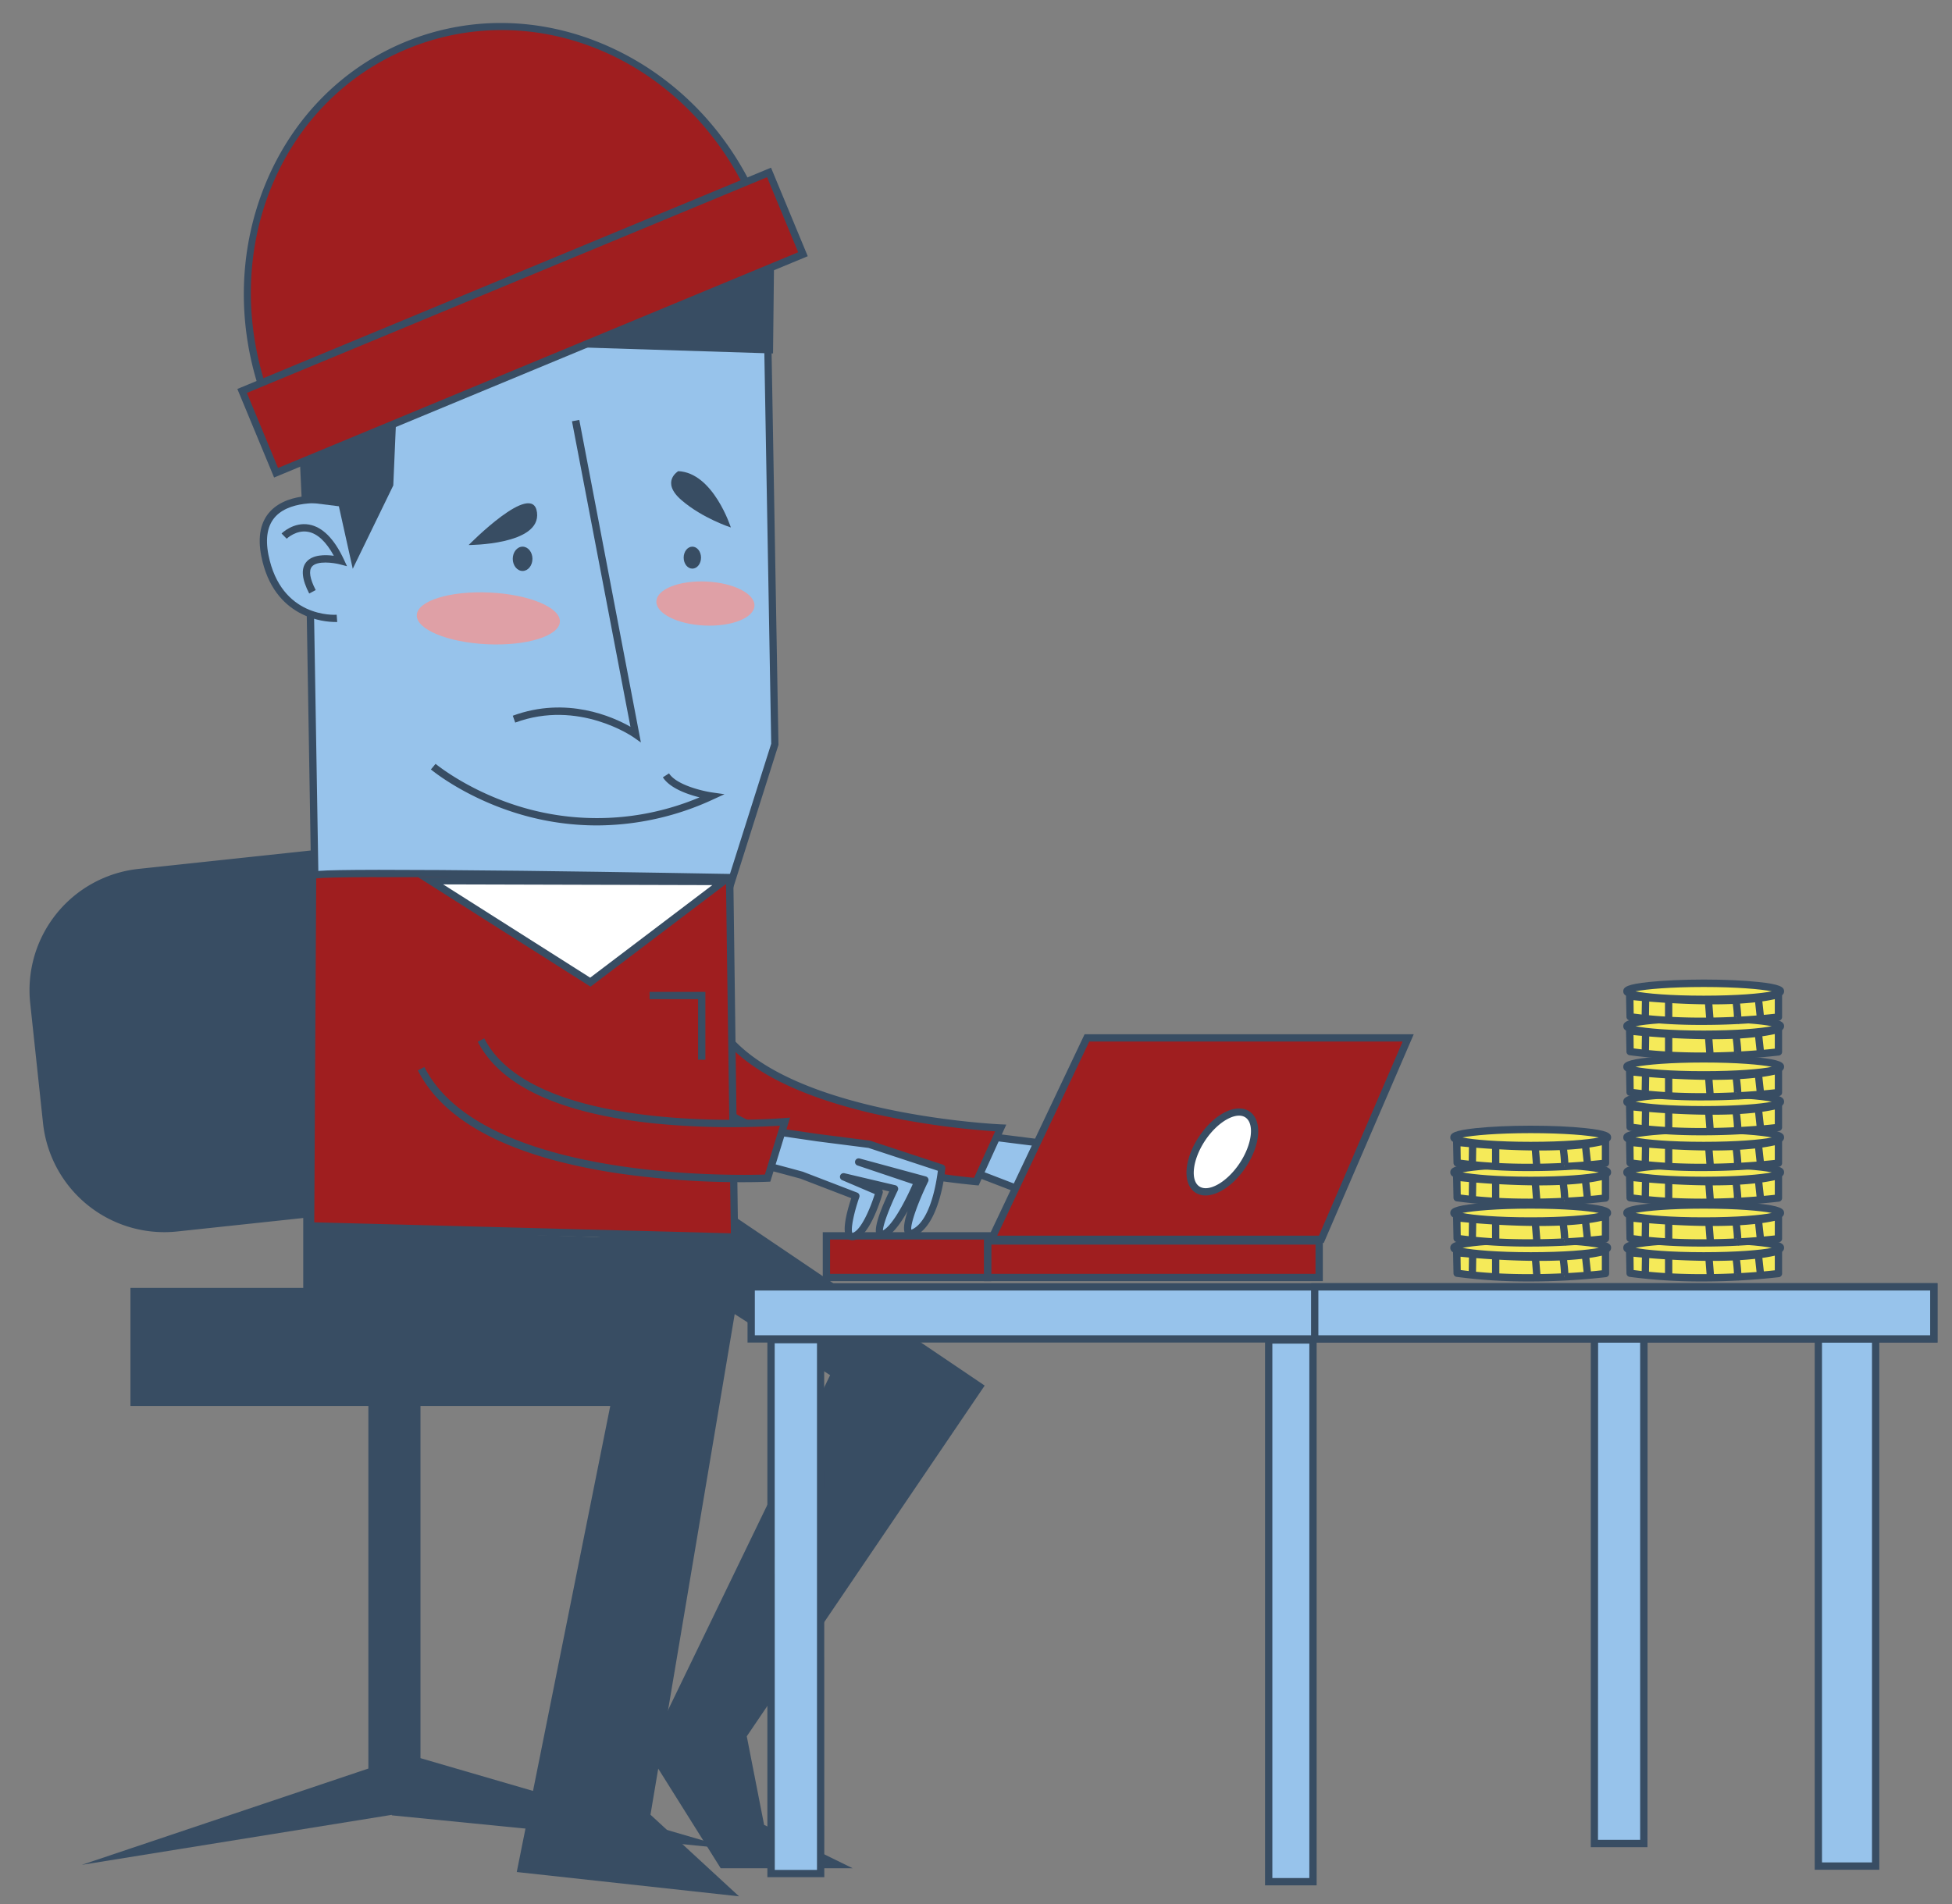 <svg id="Capa_1" data-name="Capa 1" xmlns="http://www.w3.org/2000/svg" viewBox="0 0 801.27 781.77"><rect x="0" y="0" width="801.27" height="781.77" fill="#808080" stroke="none"/><title>Mesa de trabajo 14</title><path d="M403,482.45,425.21,491s-6.48,18.42-.77,16.51,10.33-18.17,10.33-18.17l-14.61-6.24L441.07,488s-10.46,21.39-4.28,18.53,13.78-21.38,13.78-21.38L426.4,477l27.09,7.31s-12.9,26.49-3.87,21.26,10.82-26.08,10.82-26.08l-29.77-9.8-21.2-2.67-26.92-3.92s-9,12.3-7.12,12.3S403,482.45,403,482.45Z" fill="#97c3eb"/><path d="M423.68,509.15a2.72,2.72,0,0,1-2-.82c-2.51-2.55,0-11.51,1.63-16.45l-20.8-8c-9.68-2.64-25.54-6.85-27.12-6.93h0a1.71,1.71,0,0,1-1.54-.95c-.4-.78-1.06-2.1,7.49-13.74a1.48,1.48,0,0,1,1.42-.6l26.91,3.92,21.18,2.67.28.07,29.76,9.8a1.49,1.49,0,0,1,1,1.55c-.08.89-2,21.7-11.55,27.25-1.93,1.12-3.43,1.18-4.48.21-1.55-1.45-1-5.34.58-10-2.66,4.72-5.94,9.41-9.06,10.85-1.8.83-2.84.17-3.29-.3-1.81-1.85-.21-8.1,4.78-18.57l-3-.71a1.5,1.5,0,0,1,.3,1.4c-.49,1.74-5,17.1-11.3,19.19A4,4,0,0,1,423.68,509.15ZM377.06,474.2c5.33,1.1,21.06,5.36,26.33,6.8l.14.05,22.22,8.55a1.5,1.5,0,0,1,.87,1.9c-2.31,6.58-3.61,13.29-2.85,14.64l.19-.05c3.36-1.12,7.11-9.86,9-15.9l-13.38-5.71a1.5,1.5,0,0,1,.93-2.84l20.91,4.93a1.51,1.51,0,0,1,1,2.12c-3.1,6.33-6.07,14-6.11,16.44,4.21-2.14,9.77-13.34,12.25-19.05l-22.64-7.62a1.5,1.5,0,0,1,.87-2.87l27.09,7.31a1.5,1.5,0,0,1,1,.82,1.47,1.47,0,0,1,0,1.28c-4.32,8.89-7.37,17.66-6.91,19.75a4.29,4.29,0,0,0,.95-.43c7.08-4.1,9.41-19.37,9.94-23.74l-28.47-9.38-21.06-2.65-26-3.8A93,93,0,0,0,377.06,474.2Zm-1.63-.26h0Zm0,0Z" fill="#384d63"/><path d="M300.92,759.22l-140.08-13.9-.05-.2L33.59,765.64l117.62-39.53V577.25H53.55V528.78h70.93V500.07l-51.7,5.53a50.08,50.08,0,0,1-55.12-44.48L12.4,411.87a50.08,50.08,0,0,1,44.47-55.13l144.24-15.41a50.08,50.08,0,0,1,55.12,44.47l5.27,49.26A50.08,50.08,0,0,1,217,490.18l-48.34,5.17v33.43H280.22v48.47H172.6V721.84Z" fill="#384d63"/><path d="M265.46,422.45c19,53.47,135.33,62.67,135.33,62.67l10-22.07s-103.3-4.29-119.46-49.13" fill="#9f1e1f"/><path d="M401.72,486.7l-1.05-.08a354.05,354.05,0,0,1-60.83-11.34C297.6,463.22,272.1,445.61,264,423l2.83-1c17.51,49.27,121.39,60.48,133,61.58l8.68-19.1a322.79,322.79,0,0,1-51.75-7.67c-37.48-9-60-23.23-66.85-42.33l2.82-1c15.64,43.39,117.09,48.1,118.12,48.14l2.22.1Z" fill="#384d63"/><polyline points="224.55 503.29 300.83 499.01 404.2 568.87 306.54 712.87 313.66 749.23 350.02 767.05 295.84 767.05 265.9 719.29 340.75 564.59 256.77 510.86 254.5 509.7 224.55 503.29" fill="#384d63"/><polygon points="125.09 112.59 314.68 112.57 318.07 305.57 299.36 364.64 129.27 363.15 125.09 112.59" fill="#97c3eb"/><path d="M300.46,366.15l-172.67-1.51-4.23-253.55,192.6,0,0,1.47,3.39,193.25Zm-169.72-4.48,167.53,1.46,18.3-57.78-3.36-191.28-186.6,0Z" fill="#384d63"/><path d="M263.08,304.83,260,302.67c-.22-.16-22.46-15.63-48.51-6l-1-2.82c22.13-8.14,41.16.47,48.3,4.54l-24-125.43,3-.56Z" fill="#384d63"/><path d="M134.83,205.31s-31.57-4.7-26.09,22.79,29.57,25.75,29.57,25.75" fill="#97c3eb"/><path d="M137.65,255.37c-4.3,0-25.27-1.34-30.38-27-1.59-8-.33-14.25,3.77-18.55,7.91-8.3,23.36-6.12,24-6l-.44,3c-.14,0-14.57-2-21.4,5.13-3.38,3.55-4.39,8.9-3,15.89,5.17,25.89,27.06,24.61,28,24.55l.22,3S138.12,255.37,137.65,255.37Z" fill="#384d63"/><path d="M245,338.89a111.65,111.65,0,0,1-34.74-5.58c-20.52-6.73-32.87-17-33.38-17.4l1.92-2.3c.13.11,12.5,10.35,32.51,16.89a108.35,108.35,0,0,0,75.85-3.13c-4.89-1.22-12.17-3.72-15.06-8.23l2.53-1.62c3.06,4.79,13.82,7.29,17.71,7.84l5.06.72-4.65,2.13A114.08,114.08,0,0,1,245,338.89Z" fill="#384d63"/><path d="M126.93,243.68c-3-5.78-3.45-10.1-1.27-12.84,2.57-3.23,7.92-3.13,11.37-2.66-3.19-5.84-6.75-9.14-10.61-9.84-4.85-.88-8.7,2.8-8.74,2.84l-2.1-2.14c.2-.2,4.94-4.81,11.33-3.66,5.45,1,10.22,5.75,14.19,14.2l1.35,2.89-3.09-.8c-2.26-.58-9.21-1.65-11.35,1-1.35,1.7-.8,5,1.58,9.58Z" fill="#384d63"/><path d="M128.35,359.53l-.84,143.78L271,507.09l30.49.8-2-147.58S125.93,357.09,128.35,359.53Z" fill="#9f1e1f"/><path d="M303,509.43l-32-.84-145-3.82.84-144.62-.27-.28.38-1c.53-1.23.73-1.7,28.54-1.75,14.24,0,34,.11,58.82.4,42.19.5,84.81,1.29,85.23,1.29l1.46,0Zm-174-7.58,171,4.5L298,361.79c-63.55-1.17-157.3-2.38-168.2-1.16Z" fill="#384d63"/><polygon points="176.72 361.63 242.34 403.27 296.84 361.98 176.72 361.63" fill="#fff"/><path d="M242.41,405.1l-70.88-45,129.76.37Zm-60.5-42,60.35,38.3,50.13-38Z" fill="#384d63"/><ellipse cx="200.44" cy="253.88" rx="10.63" ry="29.4" transform="translate(-62.52 442.24) rotate(-87.32)" fill="#dfa0a6"/><ellipse cx="289.55" cy="247.78" rx="9.04" ry="20.15" transform="translate(28.52 525.44) rotate(-87.32)" fill="#dfa0a6"/><path d="M192.38,223.77s26.32-26.8,28.05-13.39S192.38,223.77,192.38,223.77Z" fill="#384d63"/><path d="M278.42,193.44s-7.39,4.36,1.3,11.88S300,216.56,300,216.56,292.82,194.08,278.42,193.44Z" fill="#384d63"/><rect x="746.41" y="549.08" width="23.52" height="217.07" fill="#97c3eb"/><path d="M771.43,767.65H744.91V547.58h26.52Zm-23.52-3h20.52V550.58H747.91Z" fill="#384d63"/><rect x="654.45" y="548.01" width="20.32" height="208.87" fill="#97c3eb"/><path d="M676.26,758.38H653V546.51h23.31Zm-20.31-3h17.31V549.51H656Z" fill="#384d63"/><rect x="308.35" y="528.34" width="485.47" height="21.39" fill="#97c3eb"/><path d="M795.31,551.22H306.85V526.84H795.31Zm-485.46-3H792.31V529.84H309.85Z" fill="#384d63"/><rect x="539.67" y="528.34" width="254.14" height="21.39" fill="#97c3eb"/><path d="M795.31,551.22H538.17V526.84H795.31Zm-254.14-3H792.31V529.84H541.17Z" fill="#384d63"/><rect x="520.78" y="550.15" width="18.18" height="222.42" fill="#97c3eb"/><path d="M540.46,774.06H519.28V548.65h21.18Zm-18.18-3h15.18V551.65H522.28Z" fill="#384d63"/><rect x="316.54" y="550.01" width="20.32" height="219.21" fill="#97c3eb"/><path d="M338.36,770.72H315V548.51h23.32Zm-20.32-3h17.32V551.51H318Z" fill="#384d63"/><rect x="405.39" y="509.53" width="136.16" height="14.97" transform="translate(946.93 1034.04) rotate(-180)" fill="#9f1e1f"/><path d="M543,526H403.89V508H543Zm-136.15-3H540V511H406.89Z" fill="#384d63"/><rect x="339.23" y="507.4" width="66.16" height="17.11" fill="#9f1e1f"/><path d="M406.89,526H337.73V505.9h69.16Zm-66.16-3h63.16V508.9H340.73Z" fill="#384d63"/><polygon points="578.04 426.13 446.16 426.13 406.95 508.82 542.4 508.82 578.04 426.13" fill="#9f1e1f"/><path d="M543.38,510.32H404.58l40.63-85.69H580.32Zm-134.06-3H541.41l34.35-79.69H447.11Z" fill="#384d63"/><ellipse cx="501.76" cy="472.94" rx="18.53" ry="9.98" transform="translate(-170.23 627.41) rotate(-56.25)" fill="#fff"/><path d="M494.87,490.82a7.49,7.49,0,0,1-4.24-1.22c-5.35-3.58-4.65-13.7,1.59-23h0c6.24-9.34,15.32-13.86,20.67-10.28s4.66,13.7-1.58,23C506.51,486.49,500,490.82,494.87,490.82Zm-.16-22.59c-5.13,7.68-6.23,16.32-2.41,18.87s11.38-1.77,16.51-9.45,6.24-16.32,2.42-18.87-11.39,1.77-16.52,9.45Z" fill="#384d63"/><ellipse cx="214.52" cy="229.43" rx="4.04" ry="4.99" fill="#384d63"/><ellipse cx="284.2" cy="228.95" rx="3.56" ry="4.51" fill="#384d63"/><polygon points="123.89 205.96 139.1 207.86 144.8 233.52 161.44 199.3 163.34 155.1 146.23 134.19 181.4 140.85 317.32 145.12 317.79 102.83 119.14 104.73 123.89 205.96" fill="#384d63"/><polygon points="156.51 504.83 158.65 534.05 258.45 537.62 212.12 768.59 303.36 778.57 267.01 745.06 306.22 511.95 258.45 508.39 156.51 504.83" fill="#384d63"/><path d="M329.11,482.5l22.22,8.55s-6.48,18.42-.78,16.51,10.34-18.17,10.34-18.17l-14.61-6.24,20.91,4.93s-10.46,21.39-4.28,18.53,13.78-21.38,13.78-21.38l-24.18-8.14,27.09,7.31s-12.89,26.49-3.86,21.26,10.81-26.08,10.81-26.08l-29.76-9.8-21.21-2.67-26.91-3.92s-9,12.3-7.13,12.3S329.11,482.5,329.11,482.5Z" fill="#97c3eb"/><path d="M349.8,509.2a2.72,2.72,0,0,1-2-.82c-2.52-2.55,0-11.51,1.63-16.45l-20.8-8c-9.68-2.64-25.54-6.85-27.12-6.94h0A1.7,1.7,0,0,1,300,476c-.4-.79-1.06-2.1,7.48-13.74a1.5,1.5,0,0,1,1.43-.6l26.91,3.92L357,468.29l.28.07,29.76,9.8a1.5,1.5,0,0,1,1,1.55c-.08.89-2,21.7-11.56,27.25-1.92,1.11-3.42,1.18-4.47.21-1.55-1.45-1-5.34.58-10-2.66,4.72-5.94,9.41-9.06,10.85-1.8.83-2.84.17-3.29-.3-1.82-1.85-.21-8.1,4.78-18.57l-3-.71a1.47,1.47,0,0,1,.31,1.4c-.49,1.74-5,17.1-11.3,19.19A4,4,0,0,1,349.8,509.2Zm-46.62-34.95c5.33,1.09,21.06,5.36,26.32,6.8l.15.05,22.22,8.55a1.5,1.5,0,0,1,.87,1.9c-2.31,6.58-3.61,13.29-2.85,14.64l.19-.05c3.36-1.12,7.11-9.86,9-15.9l-13.38-5.71a1.5,1.5,0,0,1,.93-2.84l20.91,4.93a1.45,1.45,0,0,1,1,.82,1.48,1.48,0,0,1,0,1.3c-3.1,6.33-6.07,14-6.11,16.44,4.21-2.14,9.77-13.34,12.25-19.05L352,478.51a1.5,1.5,0,0,1,.87-2.87L380,483a1.49,1.49,0,0,1,1,.82,1.47,1.47,0,0,1,0,1.28c-4.32,8.89-7.37,17.66-6.91,19.75a4.51,4.51,0,0,0,.95-.43c7.08-4.1,9.41-19.37,9.94-23.74l-28.47-9.38L335.4,468.6l-26-3.8A91.33,91.33,0,0,0,303.18,474.25Zm-1.63-.27h0Zm0,0Z" fill="#384d63"/><path d="M172.87,438.77c25.66,50.62,142.22,44.91,142.22,44.91l7.13-23.17s-103,8.92-124.75-33.5" fill="#9f1e1f"/><path d="M304.71,485.37a354.16,354.16,0,0,1-51.33-3.68c-43.43-6.58-71-20.79-81.85-42.24l2.68-1.36c23.65,46.65,128.11,44.52,139.76,44.14l6.17-20.06a323,323,0,0,1-52.31-1c-38.31-4.14-62.44-15.4-71.7-33.47l2.67-1.36c21,41,122.27,32.78,123.29,32.69l2.22-.19-8.1,26.3-1,.05C315.06,485.19,311.16,485.37,304.71,485.37Z" fill="#384d63"/><ellipse cx="628.34" cy="512.33" rx="31.51" ry="3.28" fill="#f5ea59"/><path d="M628.34,517.11c-8.47,0-16.44-.34-22.44-1-8.89-.92-10.57-2-10.57-3.81s1.68-2.89,10.57-3.81c6-.63,14-1,22.44-1s16.43.34,22.43,1c8.89.92,10.57,2.05,10.57,3.81s-1.68,2.89-10.57,3.81C644.77,516.77,636.8,517.11,628.34,517.11Zm-28-4.78c4.37.89,14.26,1.78,28,1.78s23.58-.89,27.95-1.78c-4.37-.89-14.26-1.78-27.95-1.78S604.75,511.44,600.38,512.33Z" fill="#384d63"/><path d="M598.14,522.76l-.18-8.42s41.42,4.6,61.07-.67v9.2S628.15,526.91,598.14,522.76Z" fill="#f5ea59"/><path d="M627.67,526.12a220.21,220.21,0,0,1-29.74-1.88,1.48,1.48,0,0,1-1.29-1.45l-.18-8.42a1.5,1.5,0,0,1,1.67-1.52c.41,0,41.36,4.51,60.52-.63a1.49,1.49,0,0,1,1.88,1.45v9.2a1.5,1.5,0,0,1-1.3,1.49A276.09,276.09,0,0,1,627.67,526.12Zm-28.06-4.68c25.61,3.35,51.85.78,57.92.1v-6c-18.1,4.07-50.2,1.22-58,.43Z" fill="#384d63"/><line x1="604.48" y1="515.97" x2="604.36" y2="523.02" fill="#f5ea59"/><rect x="600.9" y="518" width="7.05" height="3" transform="translate(74.77 1115.04) rotate(-89.03)" fill="#384d63"/><rect x="612.46" y="516.1" width="3" height="7.53" fill="#384d63"/><line x1="627.32" y1="516.82" x2="627.93" y2="524.6" fill="#f5ea59"/><rect x="626.13" y="516.81" width="3" height="7.8" transform="matrix(1, -0.08, 0.08, 1, -38.65, 50.46)" fill="#384d63"/><path d="M641.66,516.7s1,7.41.49,7.54" fill="#f5ea59"/><path d="M642.51,525.69l-.73-2.91a1.36,1.36,0,0,0-1,1,52.86,52.86,0,0,0-.6-6.87l3-.39C644.24,524.85,643.87,525.35,642.51,525.69Z" fill="#384d63"/><line x1="650.77" y1="515.24" x2="651.74" y2="524.11" fill="#f5ea59"/><rect x="649.76" y="515.22" width="3" height="8.92" transform="translate(-52.77 74.09) rotate(-6.26)" fill="#384d63"/><ellipse cx="628.34" cy="498.01" rx="31.51" ry="3.28" fill="#f5ea59"/><path d="M628.34,502.79c-8.47,0-16.44-.34-22.44-1-8.89-.92-10.57-2.05-10.57-3.81s1.68-2.88,10.57-3.81c6-.62,14-1,22.44-1s16.43.35,22.43,1c8.89.93,10.57,2.06,10.57,3.81s-1.68,2.89-10.57,3.81C644.77,502.45,636.8,502.79,628.34,502.79Zm-28-4.78c4.37.9,14.26,1.78,28,1.78s23.58-.88,27.95-1.78c-4.37-.89-14.26-1.78-27.95-1.78S604.75,497.12,600.38,498Z" fill="#384d63"/><path d="M598.14,508.44,598,500s41.42,4.61,61.07-.67v9.2S628.15,512.6,598.14,508.44Z" fill="#f5ea59"/><path d="M627.67,511.8a220.14,220.14,0,0,1-29.74-1.87,1.49,1.49,0,0,1-1.29-1.46l-.18-8.42a1.48,1.48,0,0,1,.49-1.13,1.51,1.51,0,0,1,1.18-.39c.41.05,41.36,4.51,60.52-.63a1.51,1.51,0,0,1,1.3.26,1.48,1.48,0,0,1,.58,1.19v9.2a1.49,1.49,0,0,1-1.3,1.49A273.37,273.37,0,0,1,627.67,511.8Zm-28.06-4.67c25.61,3.34,51.85.77,57.92.09v-6c-18.1,4.07-50.2,1.22-58,.43Z" fill="#384d63"/><line x1="604.48" y1="501.66" x2="604.36" y2="508.7" fill="#f5ea59"/><rect x="600.9" y="503.68" width="7.05" height="3" transform="translate(89.08 1100.97) rotate(-89.03)" fill="#384d63"/><rect x="612.46" y="501.78" width="3" height="7.53" fill="#384d63"/><line x1="627.32" y1="502.51" x2="627.93" y2="510.28" fill="#f5ea59"/><rect x="626.13" y="502.5" width="3" height="7.8" transform="matrix(1, -0.08, 0.08, 1, -37.53, 50.42)" fill="#384d63"/><path d="M641.66,502.39s1,7.41.49,7.53" fill="#f5ea59"/><path d="M642.51,511.37l-.73-2.91a1.38,1.38,0,0,0-1,1,53,53,0,0,0-.6-6.87l3-.39C644.24,510.53,643.87,511,642.51,511.37Z" fill="#384d63"/><line x1="650.77" y1="500.93" x2="651.74" y2="509.8" fill="#f5ea59"/><rect x="649.76" y="500.9" width="3" height="8.92" transform="translate(-51.21 74.01) rotate(-6.26)" fill="#384d63"/><ellipse cx="628.34" cy="481.33" rx="31.51" ry="3.28" fill="#f5ea59"/><path d="M628.34,486.11c-8.47,0-16.44-.34-22.44-1-8.89-.92-10.57-2.05-10.57-3.81s1.68-2.89,10.57-3.81c6-.63,14-1,22.44-1s16.43.34,22.43,1c8.89.92,10.57,2.05,10.57,3.81s-1.68,2.89-10.57,3.81C644.77,485.77,636.8,486.11,628.34,486.11Zm-28-4.78c4.37.89,14.26,1.78,28,1.78s23.58-.89,27.95-1.78c-4.37-.89-14.26-1.78-27.95-1.78S604.75,480.44,600.38,481.33Z" fill="#384d63"/><path d="M598.14,491.76l-.18-8.42s41.42,4.6,61.07-.67v9.2S628.15,495.91,598.14,491.76Z" fill="#f5ea59"/><path d="M627.67,495.12a220.21,220.21,0,0,1-29.74-1.88,1.48,1.48,0,0,1-1.29-1.45l-.18-8.42a1.5,1.5,0,0,1,1.67-1.52c.41,0,41.36,4.51,60.52-.63a1.49,1.49,0,0,1,1.88,1.45v9.2a1.5,1.5,0,0,1-1.3,1.49A276.09,276.09,0,0,1,627.67,495.12Zm-28.06-4.68c25.61,3.35,51.85.78,57.92.1v-6c-18.1,4.07-50.2,1.22-58,.43Z" fill="#384d63"/><line x1="604.48" y1="484.97" x2="604.36" y2="492.02" fill="#f5ea59"/><rect x="600.9" y="487" width="7.05" height="3" transform="translate(105.77 1084.57) rotate(-89.03)" fill="#384d63"/><rect x="612.46" y="485.1" width="3" height="7.53" fill="#384d63"/><line x1="627.32" y1="485.82" x2="627.93" y2="493.6" fill="#f5ea59"/><rect x="626.13" y="485.81" width="3" height="7.8" transform="matrix(1, -0.08, 0.08, 1, -36.23, 50.37)" fill="#384d63"/><path d="M641.66,485.7s1,7.41.49,7.54" fill="#f5ea59"/><path d="M642.51,494.69l-.73-2.91a1.36,1.36,0,0,0-1,1,52.86,52.86,0,0,0-.6-6.87l3-.39C644.24,493.85,643.87,494.35,642.51,494.69Z" fill="#384d63"/><line x1="650.77" y1="484.24" x2="651.74" y2="493.11" fill="#f5ea59"/><rect x="649.76" y="484.22" width="3" height="8.92" transform="translate(-49.39 73.91) rotate(-6.26)" fill="#384d63"/><ellipse cx="628.34" cy="467.01" rx="31.51" ry="3.28" fill="#f5ea59"/><path d="M628.34,471.79c-8.47,0-16.44-.34-22.44-1-8.89-.92-10.57-2.05-10.57-3.81s1.68-2.88,10.57-3.81c6-.62,14-1,22.44-1s16.43.35,22.43,1c8.89.93,10.57,2.06,10.57,3.81s-1.68,2.89-10.57,3.81C644.77,471.45,636.8,471.79,628.34,471.79Zm-28-4.78c4.37.9,14.26,1.78,28,1.78s23.58-.88,27.95-1.78c-4.37-.89-14.26-1.78-27.95-1.78S604.75,466.12,600.38,467Z" fill="#384d63"/><path d="M598.14,477.44,598,469s41.42,4.61,61.07-.67v9.2S628.15,481.6,598.14,477.44Z" fill="#f5ea59"/><path d="M627.67,480.8a220.14,220.14,0,0,1-29.74-1.87,1.49,1.49,0,0,1-1.29-1.46l-.18-8.42a1.48,1.48,0,0,1,.49-1.13,1.51,1.51,0,0,1,1.18-.39c.41.05,41.36,4.51,60.52-.63a1.51,1.51,0,0,1,1.3.26,1.48,1.48,0,0,1,.58,1.19v9.2a1.49,1.49,0,0,1-1.3,1.49A273.37,273.37,0,0,1,627.67,480.8Zm-28.06-4.67c25.61,3.34,51.85.77,57.92.09v-6c-18.1,4.07-50.2,1.22-58,.43Z" fill="#384d63"/><line x1="604.48" y1="470.66" x2="604.36" y2="477.7" fill="#f5ea59"/><rect x="600.9" y="472.68" width="7.05" height="3" transform="translate(120.08 1070.49) rotate(-89.03)" fill="#384d63"/><rect x="612.46" y="470.78" width="3" height="7.53" fill="#384d63"/><line x1="627.32" y1="471.51" x2="627.93" y2="479.28" fill="#f5ea59"/><rect x="626.13" y="471.5" width="3" height="7.8" transform="matrix(1, -0.08, 0.08, 1, -35.12, 50.33)" fill="#384d63"/><path d="M641.66,471.39s1,7.41.49,7.53" fill="#f5ea59"/><path d="M642.51,480.37l-.73-2.91a1.38,1.38,0,0,0-1,1,53,53,0,0,0-.6-6.87l3-.39C644.24,479.53,643.87,480,642.51,480.37Z" fill="#384d63"/><line x1="650.77" y1="469.93" x2="651.74" y2="478.8" fill="#f5ea59"/><rect x="649.76" y="469.9" width="3" height="8.92" transform="translate(-47.83 73.82) rotate(-6.26)" fill="#384d63"/><ellipse cx="699.34" cy="512.33" rx="31.51" ry="3.28" fill="#f5ea59"/><path d="M699.34,517.11c-8.47,0-16.44-.34-22.44-1-8.89-.92-10.57-2-10.57-3.81s1.68-2.89,10.57-3.81c6-.63,14-1,22.44-1s16.43.34,22.43,1c8.89.92,10.57,2.05,10.57,3.81s-1.68,2.89-10.57,3.81C715.77,516.77,707.8,517.11,699.34,517.11Zm-28-4.78c4.37.89,14.26,1.78,28,1.78s23.58-.89,27.95-1.78c-4.37-.89-14.26-1.78-27.95-1.78S675.75,511.44,671.38,512.33Z" fill="#384d63"/><path d="M669.14,522.76l-.18-8.42s41.42,4.6,61.07-.67v9.2S699.15,526.91,669.14,522.76Z" fill="#f5ea59"/><path d="M698.67,526.12a220.21,220.21,0,0,1-29.74-1.88,1.48,1.48,0,0,1-1.29-1.45l-.18-8.42a1.5,1.5,0,0,1,1.67-1.52c.41,0,41.36,4.51,60.52-.63a1.49,1.49,0,0,1,1.88,1.45v9.2a1.5,1.5,0,0,1-1.3,1.49A276.09,276.09,0,0,1,698.67,526.12Zm-28.06-4.68c25.61,3.35,51.85.78,57.92.1v-6c-18.1,4.07-50.2,1.22-58,.43Z" fill="#384d63"/><line x1="675.48" y1="515.97" x2="675.36" y2="523.02" fill="#f5ea59"/><rect x="671.9" y="518" width="7.05" height="3" transform="translate(144.57 1186.03) rotate(-89.03)" fill="#384d63"/><rect x="683.46" y="516.1" width="3" height="7.53" fill="#384d63"/><line x1="698.32" y1="516.82" x2="698.93" y2="524.6" fill="#f5ea59"/><rect x="697.13" y="516.81" width="3" height="7.8" transform="matrix(1, -0.08, 0.08, 1, -38.43, 55.99)" fill="#384d63"/><path d="M712.66,516.7s1,7.41.49,7.54" fill="#f5ea59"/><path d="M713.51,525.69l-.73-2.91a1.36,1.36,0,0,0-1,1,52.86,52.86,0,0,0-.6-6.87l3-.39C715.24,524.85,714.87,525.35,713.51,525.69Z" fill="#384d63"/><line x1="721.77" y1="515.24" x2="722.74" y2="524.11" fill="#f5ea59"/><rect x="720.76" y="515.22" width="3" height="8.92" transform="translate(-52.35 81.83) rotate(-6.26)" fill="#384d63"/><ellipse cx="699.34" cy="498.01" rx="31.51" ry="3.28" fill="#f5ea59"/><path d="M699.34,502.79c-8.47,0-16.44-.34-22.44-1-8.89-.92-10.57-2.05-10.57-3.81s1.68-2.88,10.57-3.81c6-.62,14-1,22.44-1s16.43.35,22.43,1c8.89.93,10.57,2.06,10.57,3.81s-1.68,2.89-10.57,3.81C715.77,502.45,707.8,502.79,699.34,502.79Zm-28-4.78c4.37.9,14.26,1.78,28,1.78s23.58-.88,27.95-1.78c-4.37-.89-14.26-1.78-27.95-1.78S675.75,497.12,671.38,498Z" fill="#384d63"/><path d="M669.14,508.44,669,500s41.42,4.61,61.07-.67v9.2S699.15,512.6,669.14,508.44Z" fill="#f5ea59"/><path d="M698.67,511.8a220.14,220.14,0,0,1-29.74-1.87,1.49,1.49,0,0,1-1.29-1.46l-.18-8.42a1.48,1.48,0,0,1,.49-1.13,1.51,1.51,0,0,1,1.18-.39c.41.05,41.36,4.51,60.52-.63a1.51,1.51,0,0,1,1.3.26,1.48,1.48,0,0,1,.58,1.19v9.2a1.49,1.49,0,0,1-1.3,1.49A273.37,273.37,0,0,1,698.67,511.8Zm-28.06-4.67c25.61,3.34,51.85.77,57.92.09v-6c-18.1,4.07-50.2,1.22-58,.43Z" fill="#384d63"/><line x1="675.48" y1="501.66" x2="675.36" y2="508.7" fill="#f5ea59"/><rect x="671.9" y="503.68" width="7.05" height="3" transform="translate(158.88 1171.96) rotate(-89.03)" fill="#384d63"/><rect x="683.46" y="501.78" width="3" height="7.53" fill="#384d63"/><line x1="698.32" y1="502.51" x2="698.93" y2="510.28" fill="#f5ea59"/><rect x="697.13" y="502.5" width="3" height="7.8" transform="matrix(1, -0.08, 0.08, 1, -37.32, 55.95)" fill="#384d63"/><path d="M712.66,502.39s1,7.41.49,7.53" fill="#f5ea59"/><path d="M713.51,511.37l-.73-2.91a1.38,1.38,0,0,0-1,1,53,53,0,0,0-.6-6.87l3-.39C715.24,510.53,714.87,511,713.51,511.37Z" fill="#384d63"/><line x1="721.77" y1="500.93" x2="722.74" y2="509.8" fill="#f5ea59"/><rect x="720.76" y="500.9" width="3" height="8.92" transform="translate(-50.79 81.75) rotate(-6.26)" fill="#384d63"/><ellipse cx="699.34" cy="481.33" rx="31.51" ry="3.28" fill="#f5ea59"/><path d="M699.34,486.11c-8.47,0-16.44-.34-22.44-1-8.89-.92-10.57-2.05-10.57-3.81s1.68-2.89,10.57-3.81c6-.63,14-1,22.44-1s16.43.34,22.43,1c8.89.92,10.57,2.05,10.57,3.81s-1.68,2.89-10.57,3.81C715.77,485.77,707.8,486.11,699.34,486.11Zm-28-4.78c4.37.89,14.26,1.78,28,1.78s23.58-.89,27.95-1.78c-4.37-.89-14.26-1.78-27.95-1.78S675.75,480.44,671.38,481.33Z" fill="#384d63"/><path d="M669.14,491.76l-.18-8.42s41.42,4.6,61.07-.67v9.2S699.15,495.91,669.14,491.76Z" fill="#f5ea59"/><path d="M698.67,495.12a220.21,220.21,0,0,1-29.74-1.88,1.48,1.48,0,0,1-1.29-1.45l-.18-8.42a1.5,1.5,0,0,1,1.67-1.52c.41,0,41.36,4.51,60.52-.63a1.49,1.49,0,0,1,1.88,1.45v9.2a1.5,1.5,0,0,1-1.3,1.49A276.09,276.09,0,0,1,698.67,495.12Zm-28.06-4.68c25.61,3.35,51.85.78,57.92.1v-6c-18.1,4.07-50.2,1.22-58,.43Z" fill="#384d63"/><line x1="675.48" y1="484.97" x2="675.36" y2="492.02" fill="#f5ea59"/><rect x="671.9" y="487" width="7.05" height="3" transform="translate(175.56 1155.56) rotate(-89.03)" fill="#384d63"/><rect x="683.46" y="485.1" width="3" height="7.53" fill="#384d63"/><line x1="698.32" y1="485.82" x2="698.93" y2="493.6" fill="#f5ea59"/><rect x="697.13" y="485.81" width="3" height="7.8" transform="matrix(1, -0.08, 0.08, 1, -36.02, 55.9)" fill="#384d63"/><path d="M712.66,485.7s1,7.41.49,7.54" fill="#f5ea59"/><path d="M713.51,494.69l-.73-2.91a1.36,1.36,0,0,0-1,1,52.86,52.86,0,0,0-.6-6.87l3-.39C715.24,493.85,714.87,494.35,713.51,494.69Z" fill="#384d63"/><line x1="721.77" y1="484.24" x2="722.74" y2="493.11" fill="#f5ea59"/><rect x="720.76" y="484.22" width="3" height="8.92" transform="translate(-48.97 81.65) rotate(-6.26)" fill="#384d63"/><ellipse cx="699.34" cy="467.01" rx="31.51" ry="3.28" fill="#f5ea59"/><path d="M699.34,471.79c-8.47,0-16.44-.34-22.44-1-8.89-.92-10.57-2.05-10.57-3.81s1.68-2.88,10.57-3.81c6-.62,14-1,22.44-1s16.43.35,22.43,1c8.89.93,10.57,2.06,10.57,3.81s-1.68,2.89-10.57,3.81C715.77,471.45,707.8,471.79,699.34,471.79Zm-28-4.78c4.37.9,14.26,1.78,28,1.78s23.58-.88,27.95-1.78c-4.37-.89-14.26-1.78-27.95-1.78S675.75,466.12,671.38,467Z" fill="#384d63"/><path d="M669.14,477.44,669,469s41.42,4.61,61.07-.67v9.2S699.15,481.6,669.14,477.44Z" fill="#f5ea59"/><path d="M698.67,480.8a220.14,220.14,0,0,1-29.74-1.87,1.49,1.49,0,0,1-1.29-1.46l-.18-8.42a1.48,1.48,0,0,1,.49-1.13,1.51,1.51,0,0,1,1.18-.39c.41.05,41.36,4.51,60.52-.63a1.51,1.51,0,0,1,1.3.26,1.48,1.48,0,0,1,.58,1.19v9.2a1.49,1.49,0,0,1-1.3,1.49A273.37,273.37,0,0,1,698.67,480.8Zm-28.06-4.67c25.61,3.34,51.85.77,57.92.09v-6c-18.1,4.07-50.2,1.22-58,.43Z" fill="#384d63"/><line x1="675.48" y1="470.66" x2="675.36" y2="477.7" fill="#f5ea59"/><rect x="671.9" y="472.68" width="7.05" height="3" transform="translate(189.88 1141.48) rotate(-89.03)" fill="#384d63"/><rect x="683.46" y="470.78" width="3" height="7.53" fill="#384d63"/><line x1="698.32" y1="471.51" x2="698.93" y2="479.28" fill="#f5ea59"/><rect x="697.13" y="471.5" width="3" height="7.8" transform="matrix(1, -0.08, 0.08, 1, -34.9, 55.86)" fill="#384d63"/><path d="M712.66,471.39s1,7.41.49,7.53" fill="#f5ea59"/><path d="M713.51,480.37l-.73-2.91a1.38,1.38,0,0,0-1,1,53,53,0,0,0-.6-6.87l3-.39C715.24,479.53,714.87,480,713.51,480.37Z" fill="#384d63"/><line x1="721.77" y1="469.93" x2="722.74" y2="478.8" fill="#f5ea59"/><rect x="720.76" y="469.9" width="3" height="8.92" transform="translate(-47.41 81.56) rotate(-6.26)" fill="#384d63"/><ellipse cx="699.34" cy="452.33" rx="31.51" ry="3.28" fill="#f5ea59"/><path d="M699.34,457.11c-8.47,0-16.44-.34-22.44-1-8.89-.92-10.57-2.05-10.57-3.81s1.68-2.89,10.57-3.81c6-.63,14-1,22.44-1s16.43.34,22.43,1c8.89.92,10.57,2.05,10.57,3.81s-1.68,2.89-10.57,3.81C715.77,456.77,707.8,457.11,699.34,457.11Zm-28-4.78c4.37.89,14.26,1.78,28,1.78s23.58-.89,27.95-1.78c-4.37-.89-14.26-1.78-27.95-1.78S675.75,451.44,671.38,452.33Z" fill="#384d63"/><path d="M669.14,462.76l-.18-8.42s41.42,4.6,61.07-.67v9.2S699.15,466.91,669.14,462.76Z" fill="#f5ea59"/><path d="M698.67,466.12a220.21,220.21,0,0,1-29.74-1.88,1.48,1.48,0,0,1-1.29-1.45l-.18-8.42a1.5,1.5,0,0,1,1.67-1.52c.41,0,41.36,4.51,60.52-.63a1.49,1.49,0,0,1,1.88,1.45v9.2a1.5,1.5,0,0,1-1.3,1.49A276.09,276.09,0,0,1,698.67,466.12Zm-28.06-4.68c25.61,3.35,51.85.78,57.92.1v-6c-18.1,4.07-50.2,1.22-58,.43Z" fill="#384d63"/><line x1="675.48" y1="455.97" x2="675.36" y2="463.02" fill="#f5ea59"/><rect x="671.9" y="458" width="7.05" height="3" transform="translate(204.56 1127.05) rotate(-89.03)" fill="#384d63"/><rect x="683.46" y="456.1" width="3" height="7.53" fill="#384d63"/><line x1="698.32" y1="456.82" x2="698.93" y2="464.6" fill="#f5ea59"/><rect x="697.13" y="456.81" width="3" height="7.8" transform="matrix(1, -0.08, 0.08, 1, -33.76, 55.81)" fill="#384d63"/><path d="M712.66,456.7s1,7.41.49,7.54" fill="#f5ea59"/><path d="M713.51,465.69l-.73-2.91a1.36,1.36,0,0,0-1,1,52.86,52.86,0,0,0-.6-6.87l3-.39C715.24,464.85,714.87,465.35,713.51,465.69Z" fill="#384d63"/><line x1="721.77" y1="455.24" x2="722.74" y2="464.11" fill="#f5ea59"/><rect x="720.76" y="455.22" width="3" height="8.92" transform="translate(-45.81 81.48) rotate(-6.26)" fill="#384d63"/><ellipse cx="699.34" cy="438.01" rx="31.51" ry="3.28" fill="#f5ea59"/><path d="M699.34,442.79c-8.47,0-16.44-.34-22.44-1-8.89-.92-10.57-2.05-10.57-3.81s1.68-2.88,10.57-3.81c6-.62,14-1,22.44-1s16.43.35,22.43,1c8.89.93,10.57,2.06,10.57,3.81s-1.68,2.89-10.57,3.81C715.77,442.45,707.8,442.79,699.34,442.79Zm-28-4.78c4.37.9,14.26,1.78,28,1.78s23.58-.88,27.95-1.78c-4.37-.89-14.26-1.78-27.95-1.78S675.75,437.12,671.38,438Z" fill="#384d63"/><path d="M669.14,448.44,669,440s41.42,4.61,61.07-.67v9.2S699.15,452.6,669.14,448.44Z" fill="#f5ea59"/><path d="M698.67,451.8a220.14,220.14,0,0,1-29.74-1.87,1.49,1.49,0,0,1-1.29-1.46l-.18-8.42a1.48,1.48,0,0,1,.49-1.13,1.51,1.51,0,0,1,1.18-.39c.41.05,41.36,4.51,60.52-.63a1.51,1.51,0,0,1,1.3.26,1.48,1.48,0,0,1,.58,1.19v9.2a1.49,1.49,0,0,1-1.3,1.49A273.37,273.37,0,0,1,698.67,451.8Zm-28.06-4.67c25.61,3.34,51.85.77,57.92.09v-6c-18.1,4.07-50.2,1.22-58,.43Z" fill="#384d63"/><line x1="675.48" y1="441.66" x2="675.36" y2="448.7" fill="#f5ea59"/><rect x="671.9" y="443.68" width="7.05" height="3" transform="translate(218.87 1112.97) rotate(-89.03)" fill="#384d63"/><rect x="683.46" y="441.78" width="3" height="7.53" fill="#384d63"/><line x1="698.32" y1="442.51" x2="698.93" y2="450.28" fill="#f5ea59"/><rect x="697.13" y="442.5" width="3" height="7.8" transform="matrix(1, -0.08, 0.08, 1, -32.64, 55.77)" fill="#384d63"/><path d="M712.66,442.39s1,7.41.49,7.53" fill="#f5ea59"/><path d="M713.51,451.37l-.73-2.91a1.38,1.38,0,0,0-1,1,53,53,0,0,0-.6-6.87l3-.39C715.24,450.53,714.87,451,713.51,451.37Z" fill="#384d63"/><line x1="721.77" y1="440.93" x2="722.74" y2="449.8" fill="#f5ea59"/><rect x="720.76" y="440.9" width="3" height="8.92" transform="translate(-44.25 81.39) rotate(-6.26)" fill="#384d63"/><ellipse cx="699.34" cy="421.33" rx="31.51" ry="3.28" fill="#f5ea59"/><path d="M699.34,426.11c-8.47,0-16.44-.34-22.44-1-8.89-.92-10.57-2.05-10.57-3.81s1.68-2.89,10.57-3.81c6-.63,14-1,22.44-1s16.43.34,22.43,1c8.89.92,10.57,2.05,10.57,3.81s-1.68,2.89-10.57,3.81C715.77,425.77,707.8,426.11,699.34,426.11Zm-28-4.78c4.37.89,14.26,1.78,28,1.78s23.58-.89,27.95-1.78c-4.37-.89-14.26-1.78-27.95-1.78S675.75,420.44,671.38,421.33Z" fill="#384d63"/><path d="M669.14,431.76l-.18-8.42s41.42,4.6,61.07-.67v9.2S699.15,435.91,669.14,431.76Z" fill="#f5ea59"/><path d="M698.67,435.12a220.21,220.21,0,0,1-29.74-1.88,1.48,1.48,0,0,1-1.29-1.45l-.18-8.42a1.5,1.5,0,0,1,1.67-1.52c.41,0,41.36,4.51,60.52-.63a1.49,1.49,0,0,1,1.88,1.45v9.2a1.5,1.5,0,0,1-1.3,1.49A276.09,276.09,0,0,1,698.67,435.12Zm-28.06-4.68c25.61,3.35,51.85.78,57.92.1v-6c-18.1,4.07-50.2,1.22-58,.43Z" fill="#384d63"/><line x1="675.48" y1="424.97" x2="675.36" y2="432.02" fill="#f5ea59"/><rect x="671.9" y="427" width="7.05" height="3" transform="translate(235.56 1096.57) rotate(-89.03)" fill="#384d63"/><rect x="683.46" y="425.1" width="3" height="7.53" fill="#384d63"/><line x1="698.32" y1="425.82" x2="698.93" y2="433.6" fill="#f5ea59"/><rect x="697.13" y="425.81" width="3" height="7.8" transform="matrix(1, -0.08, 0.08, 1, -31.35, 55.72)" fill="#384d63"/><path d="M712.66,425.7s1,7.41.49,7.54" fill="#f5ea59"/><path d="M713.51,434.69l-.73-2.91a1.36,1.36,0,0,0-1,1,52.86,52.86,0,0,0-.6-6.87l3-.39C715.24,433.85,714.87,434.35,713.51,434.69Z" fill="#384d63"/><line x1="721.77" y1="424.24" x2="722.74" y2="433.11" fill="#f5ea59"/><rect x="720.76" y="424.22" width="3" height="8.92" transform="translate(-42.43 81.29) rotate(-6.26)" fill="#384d63"/><ellipse cx="699.34" cy="407.01" rx="31.51" ry="3.28" fill="#f5ea59"/><path d="M699.34,411.79c-8.47,0-16.44-.34-22.44-1-8.89-.92-10.57-2.05-10.57-3.81s1.68-2.88,10.57-3.81c6-.62,14-1,22.44-1s16.43.35,22.43,1c8.89.93,10.57,2.06,10.57,3.81s-1.68,2.89-10.57,3.81C715.77,411.45,707.8,411.79,699.34,411.79Zm-28-4.78c4.37.9,14.26,1.78,28,1.78s23.58-.88,27.95-1.78c-4.37-.89-14.26-1.78-27.95-1.78S675.75,406.12,671.38,407Z" fill="#384d63"/><path d="M669.14,417.44,669,409s41.42,4.61,61.07-.67v9.2S699.15,421.6,669.14,417.44Z" fill="#f5ea59"/><path d="M698.67,420.8a220.14,220.14,0,0,1-29.74-1.87,1.49,1.49,0,0,1-1.29-1.46l-.18-8.42a1.51,1.51,0,0,1,1.67-1.52c.41.05,41.36,4.51,60.52-.63a1.49,1.49,0,0,1,1.88,1.45v9.2a1.49,1.49,0,0,1-1.3,1.49A273.37,273.37,0,0,1,698.67,420.8Zm-28.06-4.67c25.61,3.34,51.85.77,57.92.09v-6c-18.1,4.07-50.2,1.22-58,.43Z" fill="#384d63"/><line x1="675.48" y1="410.66" x2="675.36" y2="417.7" fill="#f5ea59"/><rect x="671.9" y="412.68" width="7.05" height="3" transform="translate(249.87 1082.5) rotate(-89.03)" fill="#384d63"/><rect x="683.46" y="410.78" width="3" height="7.53" fill="#384d63"/><line x1="698.32" y1="411.51" x2="698.93" y2="419.28" fill="#f5ea59"/><rect x="697.13" y="411.5" width="3" height="7.8" transform="matrix(1, -0.08, 0.08, 1, -30.23, 55.67)" fill="#384d63"/><path d="M712.66,411.39s1,7.41.49,7.53" fill="#f5ea59"/><path d="M713.51,420.37l-.73-2.91a1.38,1.38,0,0,0-1,1,53,53,0,0,0-.6-6.87l3-.39C715.24,419.53,714.87,420,713.51,420.37Z" fill="#384d63"/><line x1="721.77" y1="409.93" x2="722.74" y2="418.8" fill="#f5ea59"/><rect x="720.76" y="409.9" width="3" height="8.92" transform="translate(-40.87 81.21) rotate(-6.26)" fill="#384d63"/><polygon points="289.55 435.1 286.55 435.1 286.55 410.23 266.66 410.23 266.66 407.23 289.55 407.23 289.55 435.1" fill="#384d63"/><path d="M310.82,84.93l-202,77.2c-21-59.32,5.67-123.53,60.56-144.5S286.91,26.73,310.82,84.93Z" fill="#9f1e1f"/><path d="M107.87,164.08l-.52-1.45c-10.29-29.07-9.62-60.22,1.86-87.71S141.9,26.51,168.8,16.23s56.57-8.85,83.54,4,48.15,35.59,59.87,64.12l.59,1.43ZM206,12.35A100.87,100.87,0,0,0,169.87,19c-54,20.62-80.2,82.41-60.19,141.15l199.16-76.1C289.91,39.52,248.77,12.35,206,12.35Z" fill="#384d63"/><rect x="97.42" y="114.27" width="234.16" height="36.36" transform="translate(-34.37 92.28) rotate(-22.53)" fill="#9f1e1f"/><path d="M112.51,196.05,97.43,159.69l1.39-.57L316.49,68.84l15.08,36.35-1.38.58Zm-11.16-34.73,12.78,30.81,213.52-88.56L314.87,72.76Z" fill="#384d63"/></svg>